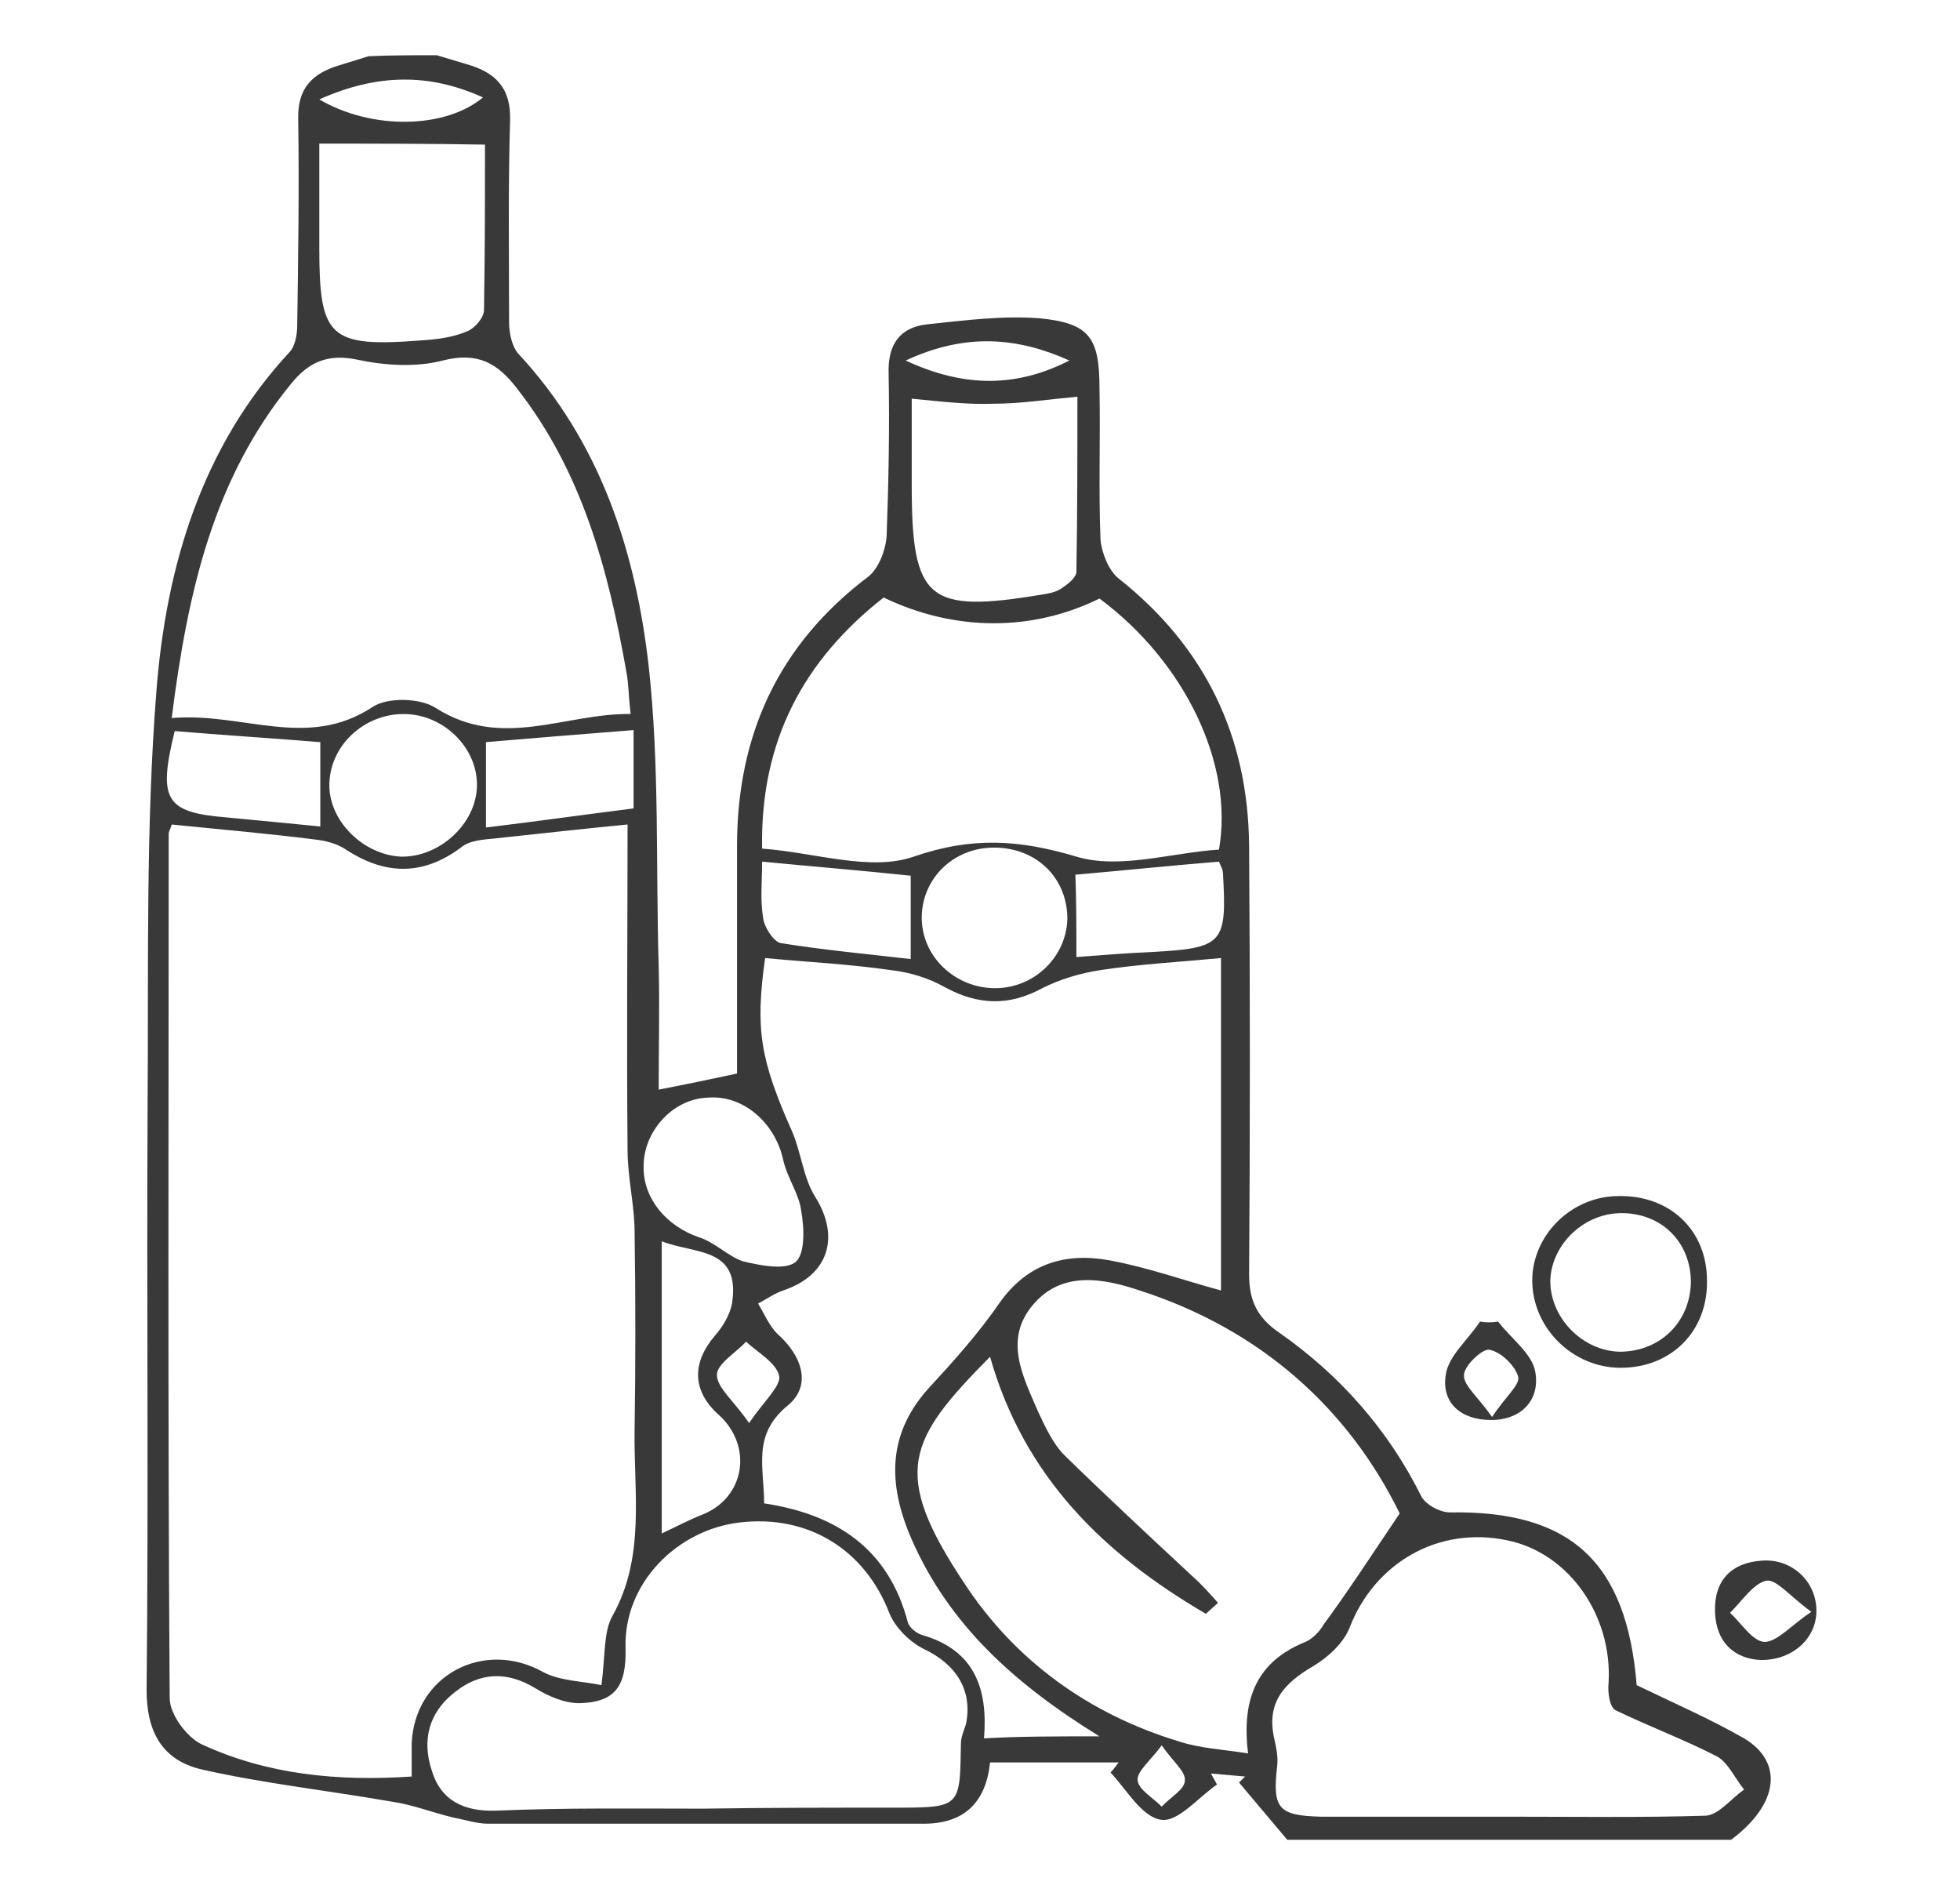 <?xml version="1.0" encoding="utf-8"?>
<!-- Generator: Adobe Illustrator 22.0.1, SVG Export Plug-In . SVG Version: 6.00 Build 0)  -->
<svg version="1.1" id="Layer_1" xmlns="http://www.w3.org/2000/svg" xmlns:xlink="http://www.w3.org/1999/xlink" x="0px" y="0px"
	 viewBox="0 0 195.2 188.8" style="enable-background:new 0 0 195.2 188.8;" xml:space="preserve">
<style type="text/css">
	.st0{display:none;}
	.st1{display:inline;fill:#393939;}
	.st2{fill:#393939;}
</style>
<g class="st0">
	<path class="st1" d="M146.2,35.7c-8.5,5.9-20.6,5.4-25.4,14.8c1.7,7.6,3.1,14,4.8,21.5c0.7-2.1,1.3-3.5,1.5-5
		c0.4-3.5,0-7.1,0.9-10.4c1.8-7.4,8.9-11.3,17.7-10.2c7,0.9,12.4,6.8,12.2,14c-0.2,5.4,1,9.5,4.6,13.9c3.1,3.9,5.1,9.6,5.2,14.6
		c0.5,31.5,0.2,63,0.2,94.5c0,1,0.3,2.2-0.2,2.9c-0.7,1-1.9,2.1-2.9,2.1c-0.9,0-2.4-1.2-2.7-2.1c-0.5-1.5-0.4-3.3-0.4-4.9
		c0-29.7,0.1-59.3-0.1-89c0-4.1-1.1-8.1-1.6-12.1c-0.7,0.1-1.3,0.1-2,0.2c0,6.7,0,13.5,0,20.2c0,5.8-1.1,6.6-6.5,4.4
		c-5.9-2.4-11.6-2.4-17.5,0c-5.4,2.2-6.8,1.1-6.8-4.9c0-6.1,0-12.3,0-18.4c-0.5-0.1-1-0.1-1.5-0.2c-0.4,3.5-1.2,7.1-1.2,10.6
		c-0.1,29.5-0.1,59-0.1,88.5c0,1.7,0.3,3.4-0.2,5c-0.4,1.2-2,3-2.6,2.8c-1.3-0.3-2.7-1.6-3.3-2.8c-0.6-1.2-0.2-2.9-0.2-4.4
		c0-37.8,0-75.6-0.1-113.5c0-3.3-0.9-6.5-1.3-9.8c-0.6,0.1-1.2,0.1-1.8,0.2c0,7.4,0,14.8,0,22.1c0,6.3-0.9,7-6.7,4.7
		c-6.1-2.4-11.9-2.2-17.9,0.2c-4.6,1.8-6,0.8-6.1-4.2c-0.1-7.6,0-15.2,0-22.7c-0.6-0.1-1.2-0.1-1.7-0.2c-0.5,3.4-1.4,6.8-1.4,10.3
		c-0.1,37.8-0.1,75.6-0.1,113.5c0,1.5,0.3,3.1-0.2,4.4c-0.4,1-1.8,2.1-2.8,2c-1,0-2.4-1.2-2.7-2.2c-0.5-1.3-0.2-3-0.2-4.5
		c0-32.8,0-65.6-0.1-98.5c0-3.5-0.8-7.1-1.3-10.6c-0.6,0-1.1,0.1-1.7,0.1c0,6.5,0,12.9,0,19.4c0,6.7-0.8,6.7-7.3,5.4
		c-5.2-1.1-10.9-1.1-16,0c-6.7,1.4-7.5,1.4-7.5-5.7c0-6.6,0-13.1-0.7-19.7c-4.6,10-1.4,20.6-2.9,31.6c2.7,0,4.6,0,6.5,0
		c7.3,0,7.4,0.1,7.4,7.6c0,2.9,0,5.9,0,8.5c3.8,0.9,7,1.1,9.8,2.3c5.3,2.3,7.4,7,7.5,12.5c0.1,13.3,0.2,26.7,0,40
		c-0.1,8.8-5.3,14-14,14.1c-13.5,0.2-27,0.2-40.5,0c-8.9-0.1-14-5.5-14-14.6c-0.1-12.7,0-25.3,0-38c0-10,4.7-15,14.7-15.6
		c0.6,0,1.3-0.2,2.5-0.4c0-3.5,0.2-7,0-10.4c-0.3-4.6,1.6-6.5,6.2-6.1c2.3,0.2,4.7,0,7.9,0c0-5.4,0.1-10.7,0-15.9
		c-0.3-9.8,0.8-18.9,8.6-26.1c1.4-1.3,1.2-4.6,1.1-7c-0.2-6.7,2.5-11.7,8.6-14.4c6.1-2.8,12-2,17.3,2.2c4.4,3.4,5.1,8.2,5,13.4
		c0,2.4,0.7,4.9,1.1,7.3c3.7-5.8,7.1-10.6,10-15.7c0.9-1.6,1-3.8,1-5.7c0.2-8.1,4.5-13.8,11.6-15.2c8.5-1.7,15.6,1.9,18.5,9.7
		c1.5,4.2,4.9,4.4,7.8,3.3c7.4-2.8,14.6-6.3,22.1-9.6c-0.7-1.7-1.3-3.1-1.7-4.5c-1.6-5.1,0.2-9.8,5.1-12.1
		c9.2-4.3,18.4-8.5,27.8-12.4c5.9-2.5,10.8-0.4,13.6,5.4c1.9,3.9,3.7,7.8,5.3,11.8c2.5,6.2,0.6,11.2-5.5,13.9
		c-8.5,3.9-17,7.6-25.5,11.3c-7.6,3.3-11.3,1.8-15.3-5.7C147.5,37.2,147,36.7,146.2,35.7z M6.8,162.6c18.5,0,36.7,0,55,0
		c0-5.6,0-10.8,0-16c-18.6,0-36.8,0-55,0C6.8,152.1,6.8,157.2,6.8,162.6z M65.8,90c0-11.9,0.1-23.6,0-35.4c0-6-3.4-9.5-9.1-9.6
		c-5.8-0.1-9.3,3.4-9.4,9.7c-0.1,10.6,0,21.3,0,31.9c0,1.2,0.3,2.5,0.5,3.4C53.8,90,59.4,90,65.8,90z M189.6,23.1
		c-2.6-5.6-4.7-10.6-7.4-15.4c-0.5-0.9-3.4-1.3-4.7-0.8c-8.9,3.7-17.6,7.6-26.4,11.5c-2.6,1.2-3.8,3-2.4,5.9c1.8,3.7,3.4,7.5,5,11.4
		c1.3,3.2,3.6,3.7,6.4,2.4c8.6-3.8,17.3-7.6,25.8-11.6C187.4,25.9,188.4,24.3,189.6,23.1z M151.9,97.6c0-12.5,0.1-24.9-0.1-37.4
		c-0.1-4.8-4.7-8.2-9.7-7.9c-5.1,0.3-8.4,3.5-8.5,8.5c-0.1,9.6,0,19.3,0,28.9c0,2.8,0,5.5,0,7.9C140,97.6,145.6,97.6,151.9,97.6z
		 M7.1,139.7c18.1,0,36.3,0,54.5,0c1.7-10.5-0.5-13.1-10.6-13.1c-11.3,0-22.6,0-33.9,0C7.7,126.6,5.2,129.9,7.1,139.7z M7.1,169.5
		c-1.8,10.3,0.4,13,10.3,13c11.3,0,22.6,0,33.9,0c9.9,0,12.1-2.7,10.2-13C43.4,169.5,25.2,169.5,7.1,169.5z M108.6,65.3
		c-3.5-2.2-6.7-3.2-8.1-5.3c-2.4-3.7-4-8-5.5-12.2c-1.6-4.7,1.1-8.2,6-8.5c2.2-0.1,4.5,0,6.9,0c-1.3-5-4.7-7.6-9.2-7
		c-4.2,0.6-7.8,2.4-8.2,7.3c-0.3,3.3-0.1,6.7-0.1,10c0,9.4,0,18.9,0,28c6.4,0,12.1,0,18.1,0C108.6,73.2,108.6,68.6,108.6,65.3z
		 M23.9,120.2c7.3,0,14,0,20.8,0c0-3.5,0-6.7,0-9.8c-7.1,0-13.8,0-20.8,0C23.9,113.8,23.9,116.8,23.9,120.2z M106,57.7
		c3.7-4.2,6.8-7.7,10.6-12c-6.1,0-10.7,0-15.9,0C102.5,49.7,104.1,53.3,106,57.7z"/>
	<path class="st1" d="M99.7,89c3.3,0.8,6.5,1.2,9.3,2.4c1.2,0.5,1.8,2.6,2.6,4c-1.4,0.6-2.7,1.7-4.1,1.7c-5.4,0.2-10.7,0.2-16.1,0
		c-1.4-0.1-2.8-1-4.2-1.6c0.8-1.4,1.3-3.6,2.5-4C93,90.3,96.5,89.8,99.7,89z"/>
</g>
<g class="st0">
	<path class="st1" d="M43.1,106c0-0.6,0-1.2,0-1.8c0-9.1,0-18.2,0-27.3c0-3.5,1.2-6.1,4.3-7.7c0.4-0.2,0.7-1.1,0.7-1.6
		c0-8.4,0-16.7,0-25.1c0-4.9,0.1-9.8,0-14.6c-0.1-3.3,0.9-6,3-8.5c4.1-4.7,8.7-8.7,14.3-11.5c4.5-2.2,7.1-1.5,8.9,3.2
		c1.2,3.3,2.2,6.9,2.3,10.4c0.4,15.1,0.5,30.2,0.6,45.3c0,1.5,0.2,2.4,1.7,3.1c2.2,1.2,3.2,3.3,3.2,5.9c0,9.4,0,18.9,0,28.3
		c0,0.6,0,1.2,0,1.9c0.5,0.2,1,0.3,1.4,0.5c2.9,1,4.7,3.5,4.7,6.5c0,18.9,0,37.7,0,56.6c0,6.5-5.4,12.3-11.9,12.4
		c-9.2,0.2-18.4,0.2-27.6,0c-6.1-0.1-11.6-6-11.7-12.2c-0.1-18.9,0-37.8,0-56.7C37.1,109.6,39,107.4,43.1,106z M40.8,112.8
		c0.4,0,0.6,0.1,0.9,0.1c5,0,10.1,0,15.1,0c1.2,0,2,0.4,2,1.7c0,1.2-0.8,1.8-2,1.8c-1.3,0-2.7,0-4,0c-4,0-8,0-12.2,0
		c0,16.4,0,32.6,0,48.8c14.8,0,29.4,0,44.1,0c0-0.7,0-1.4,0-2c0-8.8,0-17.6,0-26.4c0-7.5,0-14.9,0-22.4c0-3.7-1.2-4.9-4.9-4.9
		c-1.1,0-2.1,0-3.2,0c-1.1,0-1.8-0.5-1.9-1.7c-0.1-1.2,0.7-1.7,1.7-1.9c0.6-0.1,1.3-0.1,2-0.1c0-0.6,0.1-1.1,0.1-1.6
		c0-9.3,0-18.5,0-27.8c0-3-1.3-4.2-4.3-4.3c-7.7,0-15.5,0-23.2,0c-3.1,0-4.3,1.3-4.3,4.2c0,9.3,0,18.5,0,27.8c0,0.5,0,1.1,0,1.6
		c1.3,0,2.3,0,3.5,0c0-0.7,0-1.3,0-2c0-7.6,0-15.3,0-22.9c0-0.4-0.2-1,0.1-1.3c0.5-0.6,1.1-1.4,1.7-1.5c0.5-0.1,1.3,0.7,1.7,1.3
		c0.3,0.4,0.2,1.2,0.2,1.8c0,7.6,0,15.3,0,22.9c0,0.6,0,1.2,0,1.9c0.8,0,1.4,0,1.9,0c2.6,0,5.3,0,7.9,0c2.1,0,3.1,0.6,3,1.9
		c-0.1,1.8-1.5,1.8-2.9,1.8c-0.4,0-0.9,0-1.3,0c-6,0-12,0-18,0C42.2,109.6,41.1,110.7,40.8,112.8z M68.4,10.5
		c-0.5,0.2-1.1,0.5-1.6,0.7c-4.1,2.1-7.5,5.1-10.8,8.2c-3.1,2.9-4.4,6.3-4.3,10.6c0.2,12.3,0.1,24.7,0.1,37c0,0.5,0,1.1,0.1,1.7
		c1.2,0,2.3,0,3.6,0c0-0.7,0-1.3,0-1.9c0-4.7,0-9.4,0-14.1c0-3.5,0-7,0-10.4c0-1.2,0.5-2,1.8-2c1.2,0,1.8,0.8,1.7,2c0,0.3,0,0.7,0,1
		c0,7.9,0,15.7,0,23.6c0,0.6,0,1.2,0,1.8c5,0,9.8,0,14.7,0c0-0.4,0.1-0.7,0.1-1c-0.1-14.7-0.2-29.5-0.4-44.2
		c-0.1-3.4-0.5-6.9-1.9-10.3c-0.6,0.8-1.1,1.4-1.6,2c-2.7,3.3-5.9,6.2-9.6,8.4c-1.9,1.1-2.9,1.1-3.5,0c-0.9-1.8,0.5-2.4,1.7-3.1
		C62.6,18,65.9,14.7,68.4,10.5z M40.7,168.9c-0.1,5.1,3.8,9.5,8.9,9.6c8.7,0.2,17.4,0.2,26.1,0c5.2-0.1,9.5-4.9,9-9.6
		C70,168.9,55.4,168.9,40.7,168.9z"/>
	<path class="st1" d="M158.2,128.5c0,12.8,0,25.6,0,38.4c0,7.7-4.3,13.3-11.4,14.9c-1,0.2-2.1,0.3-3.2,0.3c-7.6,0-15.3,0.2-22.9-0.1
		c-8.5-0.3-13.9-6.4-13.9-15c0-18.7,0-37.5,0-56.2c0-7.1,0-14.2,0-21.4c0-2.6,0.5-3.1,3-3.1c15.2,0,30.4,0,45.6,0
		c2.3,0,2.8,0.5,2.8,2.9C158.2,102.3,158.2,115.4,158.2,128.5z M110.5,100.7c0,21.9,0,43.6,0,65.3c1.5,0,2.8,0,4.3,0
		c0-0.8,0-1.5,0-2.1c0-16,0-32,0-48c0-0.5-0.2-1.1,0.1-1.5c0.4-0.6,1-1.3,1.6-1.3c0.6,0,1.3,0.6,1.7,1.2c0.3,0.4,0.1,1.1,0.1,1.6
		c0,16,0,32.1,0,48.1c0,0.7,0,1.3,0,2c12.2,0,24.2,0,36.3,0c0-25.4,0-50.6,0-76c-14.7,0-29.3,0-44,0c0,2.4,0,4.7,0,7.1
		c0.7,0,1.3,0,1.9,0c10.3,0,20.6,0,31,0c1.4,0,2.8,0,4.2,0c1.3,0,2.1,0.5,2.2,1.8c0,1.2-0.9,1.7-2,1.7c-0.4,0-0.9,0-1.3,0
		c-11.3,0-22.6,0-33.8,0C111.8,100.7,111.2,100.7,110.5,100.7z M154.2,169.7c-14.6,0-29.1,0-43.6,0c0.3,4.2,4.4,8.8,10,8.9
		c7.9,0.2,15.8,0.1,23.7,0C149.4,178.5,153.7,174.4,154.2,169.7z"/>
</g>
<g>
	<path class="st2" d="M43.5,5.5c1,0.3,2,0.6,3,0.9c2.8,0.8,4.4,2.3,4.3,5.6c-0.2,6.7-0.1,13.4-0.1,20.1c0,1.1,0.3,2.4,0.9,3.1
		c8.2,8.8,11.7,19.7,13,31.1c1.1,9.9,0.7,19.9,1,29.9c0.1,4.1,0,8.2,0,12.3c2.6-0.5,5-1,7.8-1.6c0-7.4,0-15,0-22.6
		c0-11.1,4.1-20.1,13.1-26.9c1-0.8,1.7-2.6,1.8-4c0.2-5.4,0.3-10.8,0.2-16.2c-0.1-3,1.2-4.6,3.8-4.9c3.8-0.4,7.6-0.9,11.3-0.6
		c4.9,0.5,5.9,1.9,5.9,7c0.1,5-0.1,10,0.1,15c0.1,1.3,0.8,3.1,1.8,3.9c8.6,6.8,12.9,15.7,13,26.6c0.1,14.2,0.1,28.4,0,42.7
		c0,2.6,0.8,4.3,3,5.8c6,4.2,10.8,9.6,14.1,16.2c0.4,0.9,1.9,1.7,2.9,1.7c12-0.2,17.6,4.9,18.6,17.2c3.5,1.7,7.2,3.3,10.7,5.3
		c4,2.4,3.4,6.6-1.3,10.1c-14.7,0-29.5,0-44.2,0c-1.6-1.9-3.2-3.8-4.8-5.7c0.2-0.2,0.4-0.4,0.6-0.6c-1.1-0.1-2.3-0.2-3.4-0.3
		c0.2,0.4,0.4,0.7,0.6,1.1c-1.9,1.3-3.9,3.8-5.6,3.5c-1.9-0.3-3.4-3-5-4.7c0.3-0.3,0.5-0.6,0.8-1c-4.2,0-8.4,0-12.8,0
		c-0.4,3.9-2.5,6.1-6.6,6.1c-14.5,0-29,0-43.4,0c-1.1,0-2.3-0.4-3.4-0.6c-2.1-0.5-4.1-1.3-6.2-1.6c-6.3-1.1-12.7-1.8-18.9-3.2
		c-3.9-0.9-5.5-3.7-5.5-7.9c0.2-19.5,0-39,0.1-58.4c0.1-13.8-0.2-27.7,0.9-41.4c1-12.2,4.5-24,13.2-33.4c0.6-0.6,0.8-1.8,0.8-2.7
		c0.1-6.8,0.2-13.7,0.1-20.5c-0.1-3.1,1.4-4.6,4.1-5.4c1-0.3,1.9-0.6,2.9-0.9C38.8,5.5,41.2,5.5,43.5,5.5z M17.1,82.1
		c-0.1,0.4-0.3,0.7-0.3,0.9c0,28.7-0.1,57.4,0.1,86.1c0,1.6,1.7,3.9,3.2,4.6c6.5,3,13.5,3.7,20.9,3.2c0-1.3,0-2.3,0-3.3
		c0.3-6.8,7.2-10.4,13.1-7.1c1.7,0.9,3.9,0.9,5.8,1.3c0.4-3.1,0.2-5.3,1.1-6.9c3.3-5.9,2.1-12.3,2.2-18.5c0.1-6.6,0.1-13.2,0-19.7
		c0-2.7-0.7-5.4-0.7-8.2c-0.1-10.9,0-21.7,0-32.4c-4.1,0.4-8.7,0.9-13.3,1.4c-1.1,0.1-2.5,0.2-3.3,0.9c-3.9,2.9-7.7,2.7-11.6,0.1
		c-0.8-0.5-1.9-0.8-2.9-0.9C26.7,83,22,82.6,17.1,82.1z M109.5,172.9c-8.6-5.3-15-11.2-18.7-19.6c-2.4-5.5-2.5-10.6,1.9-15.3
		c2.4-2.6,4.8-5.3,6.8-8.2c2.8-4,6.6-5.1,11-4.3c3.8,0.7,7.4,2,11.1,3c0-11.2,0-22.2,0-33.1c-4.2,0.4-8.1,0.6-12,1.2
		c-2,0.3-4,0.9-5.8,1.8c-3.3,1.8-6.4,1.7-9.7-0.1c-1.6-0.9-3.5-1.5-5.4-1.7c-4.1-0.6-8.3-0.8-12.5-1.2c-1,7.1-0.5,10.1,2.7,17.3
		c0.9,2.1,1.1,4.6,2.3,6.5c2.5,4,1.3,7.8-3.2,9.3c-0.9,0.3-1.7,0.9-2.5,1.3c0.6,1,1.1,2.2,1.9,3c2.5,2.2,3.5,5.2,1,7.2
		c-3.5,2.9-2.3,6.1-2.3,9.7c7.3,1.1,12.4,4.6,14.3,11.8c0.1,0.5,0.8,1.1,1.4,1.3c5.3,1.5,6.6,5.4,6.2,10.3
		C101.5,172.9,105,172.9,109.5,172.9z M139.4,150.7c-5.1-10.4-13.8-18.3-25.9-22.2c-3.6-1.2-7.7-2-10.6,1.4c-3,3.5-1,7.2,0.5,10.7
		c0.7,1.5,1.5,3.2,2.6,4.3c4.2,4.1,8.5,8.1,12.8,12.1c0.9,0.8,1.7,1.7,2.5,2.6c-0.4,0.4-0.8,0.7-1.2,1.1
		c-10.1-5.9-18.1-13.6-21.5-25.6c-8.2,8.3-9.9,11.5-2.6,22.5c5.1,7.8,12.5,13.1,21.4,15.8c2.1,0.7,4.4,0.8,6.9,1.2
		c-0.7-5.6,1-9.2,5.7-11.1c0.7-0.3,1.4-1,1.8-1.7C134.3,158.4,136.5,155,139.4,150.7z M17.1,71.5c7.1-0.6,13.5,3.2,20-1.1
		c1.5-1,4.8-0.9,6.3,0.1c6.6,4.2,12.9,0.5,19.4,0.6c-0.2-1.8-0.2-3-0.4-4.1c-1.8-10.2-4.4-20-10.9-28.3c-1.9-2.5-3.9-3.7-7.4-2.8
		c-2.7,0.7-5.8,0.5-8.6-0.1c-2.9-0.6-4.8,0.3-6.5,2.4C21.3,47.6,18.7,58.8,17.1,71.5z M70,180.1C70,180.1,70,180.1,70,180.1
		c6.4-0.1,12.9-0.1,19.3-0.1c6.4,0,6.3-0.1,6.4-6.4c0-0.6,0.3-1.3,0.5-1.9c0.7-3.4-1-6-4.2-7.5c-1.4-0.7-2.8-2.1-3.4-3.5
		c-2.4-6.3-8-9.9-14.9-9.1c-6.2,0.7-11.6,6-11.4,12.5c0.1,3.9-1.1,5.4-4.6,5.5c-1.5,0-3.1-0.7-4.4-1.5c-2.8-1.7-5.5-1.6-8,0.4
		c-2.6,2-3.3,4.8-2.3,7.8c0.9,3,3.2,4.1,6.4,4C56.3,180,63.1,180.1,70,180.1z M109.5,59.6c-6.7,3.3-14.4,3.3-21.5-0.1
		c-7.9,6.2-12.3,14.2-12.1,25c5.3,0.4,10.8,2.3,15.1,0.8c5.8-2,10.5-1.7,16.2,0c4.3,1.3,9.5-0.4,14.2-0.7
		C122.9,76.1,118,65.9,109.5,59.6z M150.6,180.9c6.4,0,12.9,0.1,19.3-0.1c1.3-0.1,2.5-1.7,3.8-2.6c-0.9-1.1-1.6-2.7-2.7-3.3
		c-3.3-1.7-6.8-3-10.1-4.6c-0.6-0.3-0.8-1.8-0.7-2.7c0.4-6.7-3.9-12.9-10-14.2c-6.9-1.5-13.3,2.2-15.8,8.7c-0.6,1.5-2.1,2.9-3.6,3.8
		c-2.9,1.7-4.7,3.6-3.9,7.2c0.2,0.9,0.4,1.8,0.3,2.7c-0.5,4.3,0.1,5,4.4,5.1C138,180.9,144.3,180.9,150.6,180.9z M31.8,14.3
		c0,3.1,0,6.7,0,10.4c0,8.9,1,9.9,10.1,9.2c1.6-0.1,3.2-0.3,4.6-0.9c0.8-0.3,1.7-1.4,1.7-2.1c0.1-5.7,0.1-11.4,0.1-16.5
		C42.6,14.3,37.3,14.3,31.8,14.3z M90.8,39.7c0,2.9,0,5.7,0,8.6c0,11.5,1.6,12.8,13,10.9c0.6-0.1,1.3-0.2,1.9-0.6
		c0.6-0.4,1.4-1,1.5-1.6c0.1-5.8,0.1-11.6,0.1-17.5c-3.2,0.3-5.7,0.7-8.3,0.7C96.4,40.3,93.9,40,90.8,39.7z M64.1,116.3
		c0,3.1,2.3,5.8,5.5,6.9c1.6,0.5,2.9,1.9,4.4,2.4c1.7,0.4,4.1,0.9,5.2,0.1c1-0.8,0.9-3.4,0.6-5.1c-0.2-1.7-1.4-3.3-1.8-5.1
		c-0.8-3.7-4-6.5-7.5-6.2C67,109.4,64,112.7,64.1,116.3z M65.9,152.7c1.5-0.7,2.8-1.4,4.1-1.9c4.2-1.7,5-6.8,1.6-9.9
		c-2.7-2.4-2.7-5.2-0.4-7.9c0.8-0.9,1.5-2.1,1.7-3.2c0.9-5.7-3.8-4.9-7-6.2C65.9,133.4,65.9,142.9,65.9,152.7z M47.5,78.3
		c0.1-3.8-3.3-7.2-7.3-7.2c-4,0-7.4,3.2-7.4,7.1c0,3.6,3.4,6.9,7.1,7.1C43.7,85.4,47.4,82.1,47.5,78.3z M99,84.4c-4,0-7.1,3-7.2,6.8
		c-0.1,4,3.3,7.2,7.3,7.2c3.9,0,7.1-3.1,7.2-6.9C106.3,87.4,103.2,84.4,99,84.4z M63.1,72.7c-5.1,0.4-10,0.8-14.7,1.2
		c0,3,0,5.5,0,8.5c5-0.6,9.9-1.3,14.7-1.9C63.1,77.6,63.1,75.3,63.1,72.7z M31.9,82.3c0-3.1,0-5.7,0-8.4c-4.9-0.4-9.7-0.7-14.5-1.1
		c-1.7,6.9-0.9,8.1,5.2,8.6C25.8,81.7,28.9,82,31.9,82.3z M75.9,85.8c0,1.9-0.2,3.8,0.1,5.6c0.1,0.9,1,2.3,1.7,2.5
		c4.3,0.7,8.7,1.1,13,1.6c0-3.2,0-5.7,0-8.3C86,86.7,81.1,86.3,75.9,85.8z M107.2,95.3c2.6-0.2,5.1-0.4,7.5-0.5
		c7.1-0.4,7.5-0.8,7.1-7.8c0-0.4-0.2-0.7-0.4-1.2c-4.9,0.4-9.7,0.9-14.3,1.3C107.2,89.8,107.2,92.3,107.2,95.3z M31.8,9.9
		c5.3,3.1,12.6,2.9,16.3-0.2C42.8,7.3,37.6,7.3,31.8,9.9z M106.5,35.9c-5.1-2.3-10.3-2.8-16.3,0C96.2,38.7,101.4,38.5,106.5,35.9z
		 M74.6,141.7c1.5-2.2,3.2-3.7,3-4.7c-0.3-1.3-2.1-2.3-3.3-3.4c-1,1.1-2.9,2.2-2.9,3.3C71.4,138.2,73.1,139.5,74.6,141.7z
		 M115.7,173.8c-1.2,1.6-2.5,2.6-2.4,3.5c0.1,0.9,1.5,1.7,2.4,2.6c0.8-0.9,2.3-1.7,2.3-2.6C118.1,176.4,116.8,175.4,115.7,173.8z"/>
	<path class="st2" d="M170,127.5c0.1,5-3.5,8.7-8.6,8.7c-4.8,0-8.8-4-8.8-8.7c0-4.5,3.9-8.4,8.6-8.4C166.3,119,170,122.5,170,127.5z
		 M168.4,127.7c0-4-2.9-6.9-6.9-6.9c-3.7,0-6.9,3-7.1,6.6c-0.1,3.7,3.1,7.1,6.9,7.2C165.3,134.6,168.3,131.7,168.4,127.7z"/>
	<path class="st2" d="M175.4,165.3c-2.6-0.1-4.5-1.7-4.6-4.8c-0.1-3.1,1.6-4.9,4.7-5.1c3-0.2,5.4,2.1,5.4,5
		C180.9,163.1,178.6,165.3,175.4,165.3z M180.4,160.5c-2.1-1.5-3.5-3.3-4.5-3.1c-1.3,0.3-2.4,2-3.6,3.2c1.1,1,2.2,2.8,3.4,2.9
		C177,163.5,178.3,161.9,180.4,160.5z"/>
	<path class="st2" d="M149.2,131.6c1.3,1.7,3.4,3.2,3.7,5c0.5,2.7-1.3,4.8-4.4,4.8c-3,0-5-1.7-4.5-4.6c0.3-1.8,2.2-3.4,3.4-5.2
		C148,131.7,148.6,131.7,149.2,131.6z M148.6,141.1c1.3-2,2.8-3.2,2.6-4c-0.3-1.1-1.7-2.5-2.9-2.7c-0.7-0.1-2.6,1.7-2.5,2.6
		C145.8,138,147.2,139.1,148.6,141.1z"/>
</g>
</svg>
